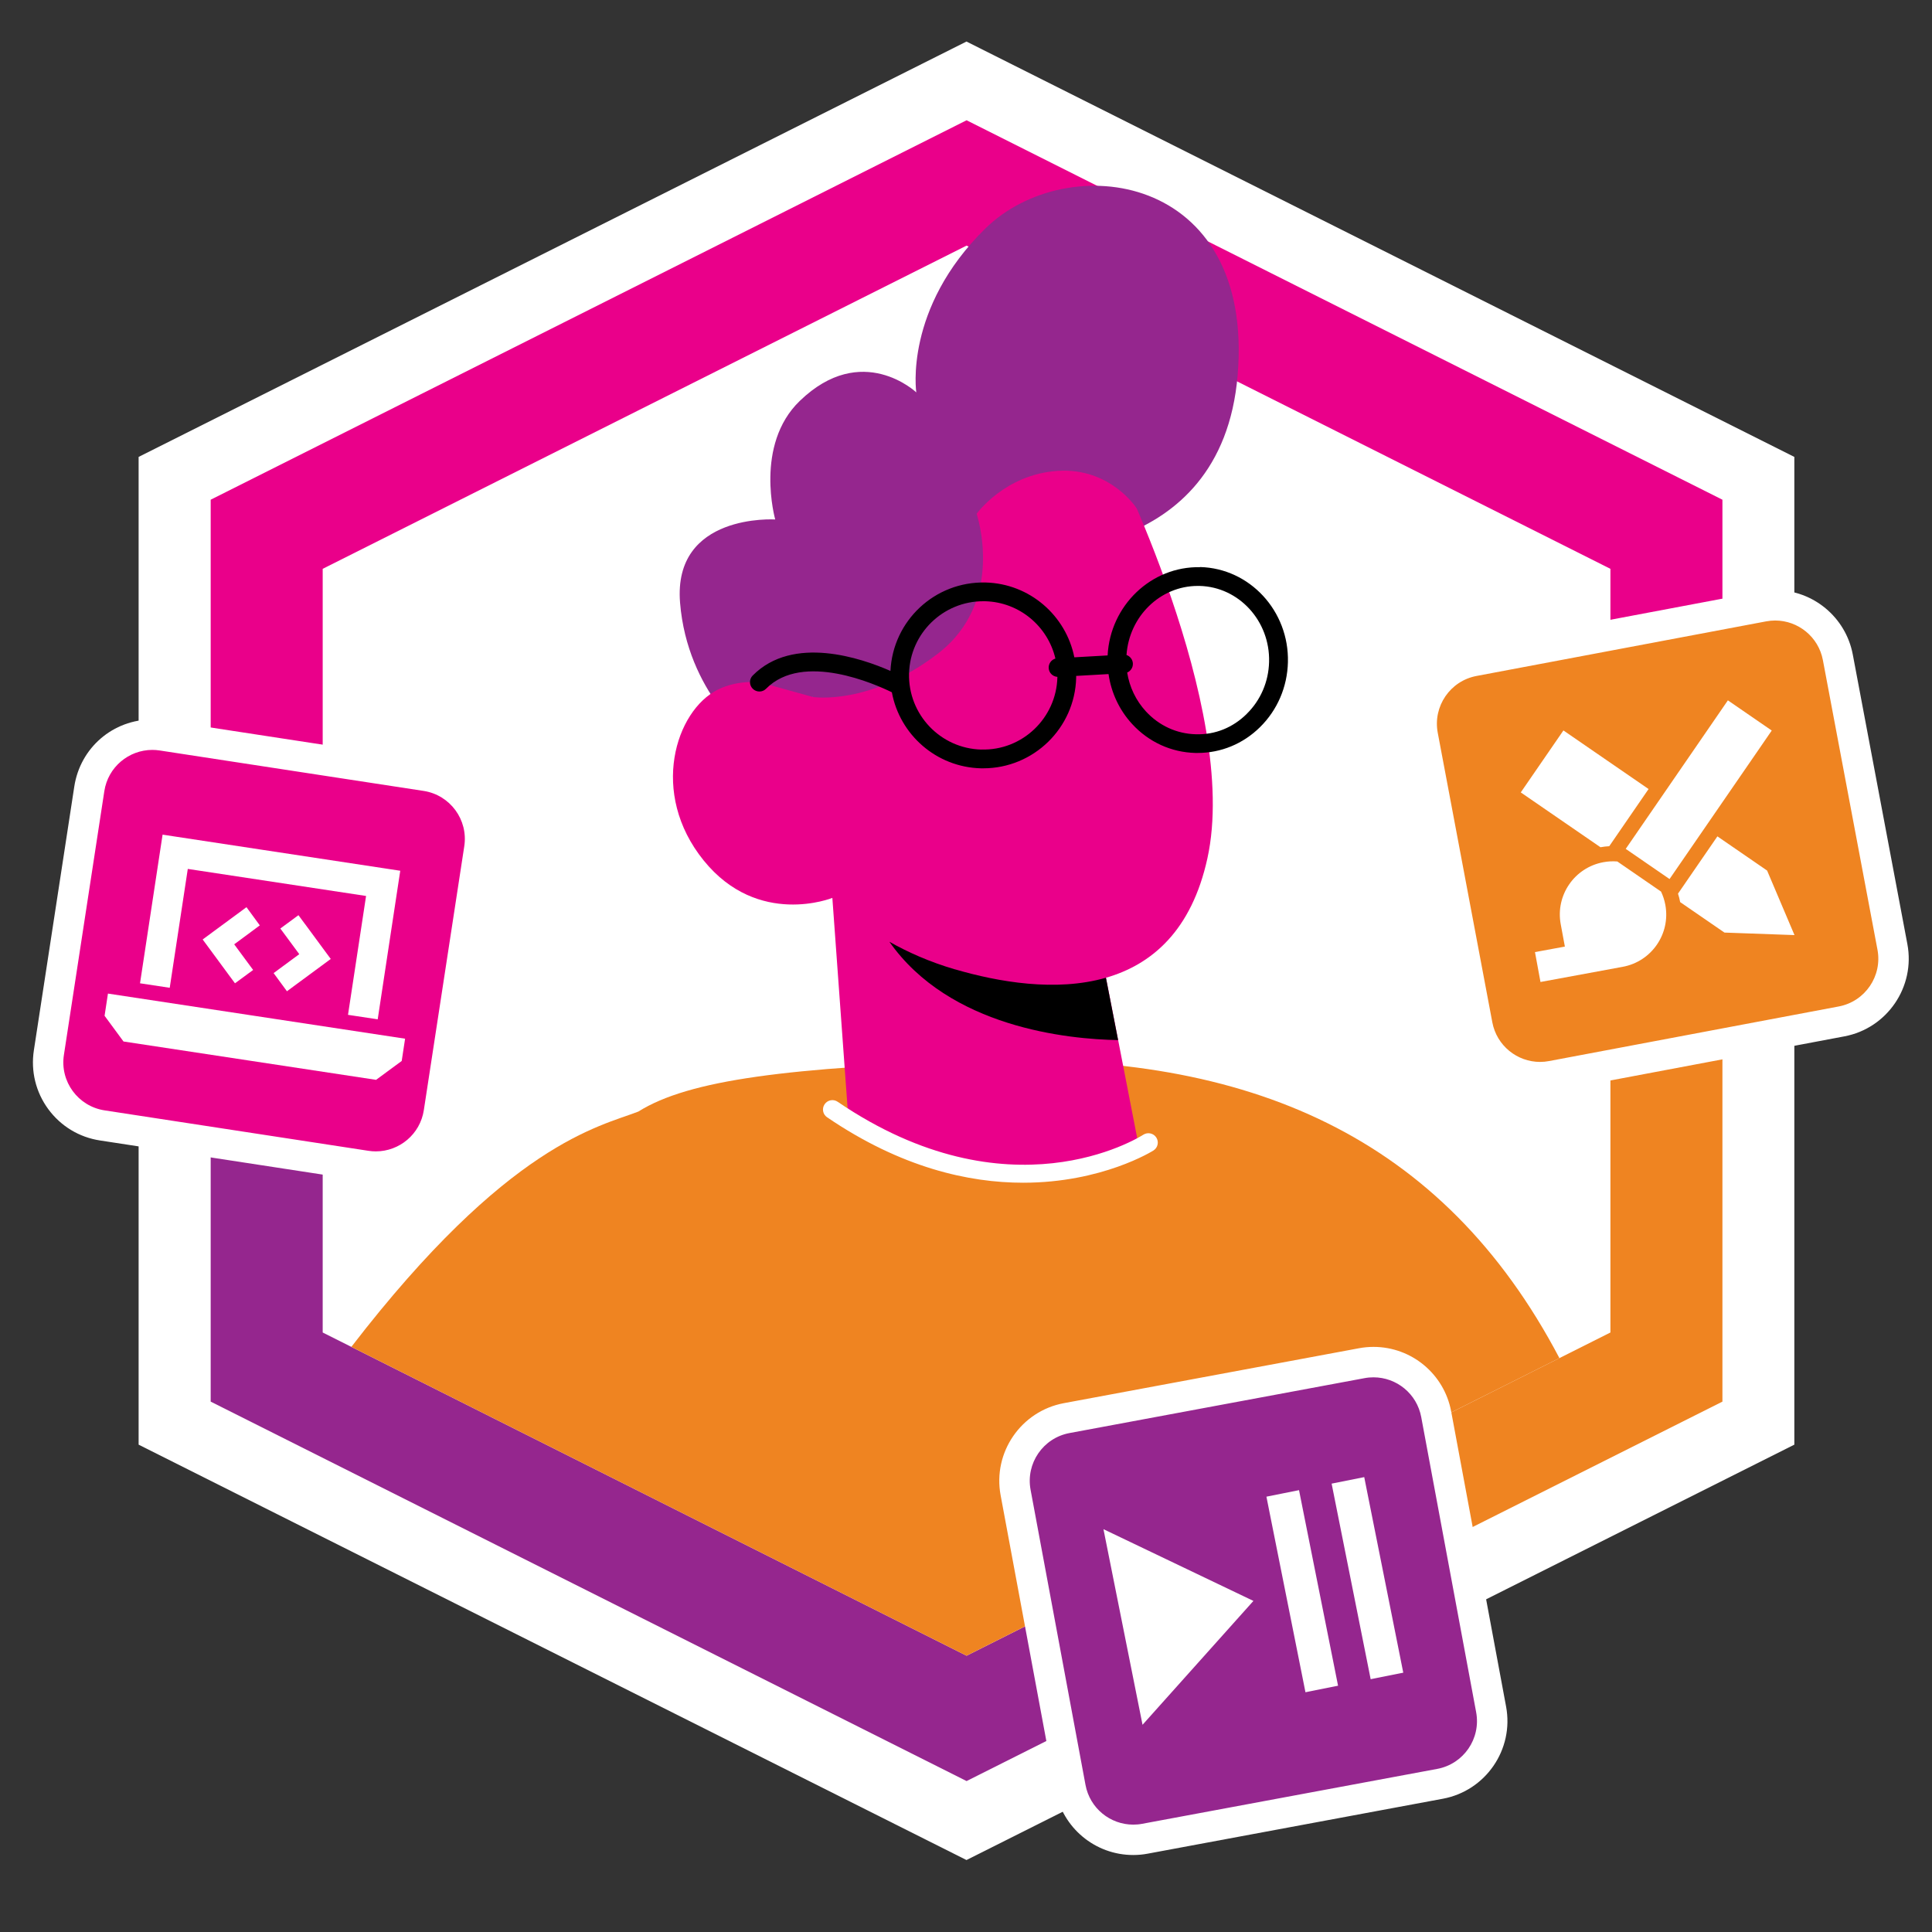 <?xml version="1.0" encoding="utf-8"?>
<svg id="creatieveling" data-name="Layer 1" xmlns="http://www.w3.org/2000/svg" viewBox="0 0 400 400">
  <rect x="0" y="0" width="400" height="400" fill="#333333" stroke="none"/>
  <defs>
    <style>
      .clscrea-1 {
        fill: #000;
      }

      .clscrea-1, .clscrea-2, .clscrea-3, .clscrea-4, .clscrea-5 {
        stroke-width: 0px;
      }

      .clscrea-2 {
        fill: #ea008a;
      }

      .clscrea-3 {
        fill: #95268e;
      }

      .clscrea-4 {
        fill: #ef8421;
      }

      .clscrea-5 {
        fill: #fff;
      }
	  .hexwrap {
        fill: #fff;
      }
    </style>
  </defs>
  <path class="hexwrap" d="M371.5,299.1V94.6L200.1,8.6L28.7,94.6V299.1L200.1,385.1L371.5,299.1z"/>
  <g class="hex">
    <polygon class="clscrea-2" points="66.81 117.77 200.12 50.85 333.42 117.77 333.42 180.94 356.61 176.81 356.61 103.46 200.12 24.9 43.62 103.46 43.62 190.94 66.81 193.28 66.81 117.77"/>
    <polygon class="clscrea-3" points="200.12 342.8 66.81 275.88 66.81 193.28 43.62 190.94 43.62 290.19 200.12 368.75 267.22 335.06 260.75 312.36 200.12 342.8"/>
    <polygon class="clscrea-4" points="356.61 176.81 333.42 180.94 333.42 275.88 260.75 312.36 267.22 335.06 356.61 290.19 356.61 176.81"/>
  </g>
  <g class="avat">
    <path class="clscrea-4" d="M203.67,219.64c-40.48,1.32-61.06,3.93-71.51,10.5-8.12,3.14-26.95,6.56-59.42,48.72l127.37,63.94,122.75-61.62c-24.17-45.95-64.23-63.28-119.19-61.54Z"/>
    <path class="clscrea-3" d="M211.79,114.12s41.13,3,44.45-36.43c3.53-41.98-35.27-46.99-52.21-30.4-16.94,16.59-14.32,33.95-14.32,33.95,0,0-11.25-10.67-24.13,1.77-9.45,9.12-5.08,24.54-5.08,24.54,0,0-21.22-1.35-19.7,17.25,1.52,18.6,14.54,28.34,14.54,28.34l56.45-39.01Z"/>
    <path class="clscrea-2" d="M229.82,93.19c-40.33-47.08-70.75,35.69-70.75,35.69l9.23,15.42s-10.99-5.84-19.7-1.51c-8.71,4.34-14.2,21.41-2.91,35.36,11.29,13.95,26.64,7.75,26.64,7.75,0,0,0,0,0,0l3.18,43.84s8.83,12.03,34.64,12.26c19.23.17,25.63-4.64,25.63-4.64l-4.28-22.02-2.52-12.91c9.52-2.74,17.72-9.77,21-24.72,6.86-31.21-20.16-84.54-20.16-84.54Z"/>
    <path class="clscrea-1" d="M197.76,200.71c-5.41-1.58-9.94-3.64-13.62-5.73,12.43,17.74,36.94,20.18,47.35,20.36l-2.52-12.91c-10.36,2.98-22.3.87-31.21-1.73Z"/>
    <path class="clscrea-3" d="M235.33,105.24s-5.4-8.47-16.35-7.75c-10.95.72-16.78,8.89-16.78,8.89,0,0,6.14,18.08-8.03,28.95-14.17,10.87-25.88,8.97-25.88,8.97l-11.07-3.06-9.06-15.19,28.78-35.91,38.86-24.26,21.95,17.2-2.42,22.19Z"/>
    <path class="clscrea-1" d="M248.44,117.43c-10.05-.21-18.59,7.9-19.12,18.27l-6.89.39c-1.72-8.63-9.23-15.26-18.38-15.49-10.52-.25-19.19,7.92-19.69,18.31-5.98-2.63-20.15-7.51-28.52.95-.76.76-.75,1.99.02,2.75.77.75,2,.75,2.75-.02,7.62-7.71,22.78-.86,26.04.74,1.62,8.76,9.19,15.51,18.44,15.74.16,0,.33,0,.49,0,10.39,0,18.97-8.32,19.23-18.76,0-.12-.01-.24,0-.37l6.7-.38c.56,3.86,2.23,7.45,4.89,10.34,3.44,3.74,8.09,5.86,13.09,5.99.16,0,.31,0,.47,0,4.83,0,9.4-1.88,12.9-5.33,3.6-3.54,5.66-8.32,5.79-13.45.27-10.61-7.9-19.45-18.19-19.71ZM203.18,155.19c-8.47-.21-15.18-7.27-14.97-15.74.21-8.34,7.06-14.97,15.35-14.97.13,0,.26,0,.39,0,7.14.18,13.01,5.23,14.56,11.87-.85.25-1.44,1.05-1.39,1.97.05.99.84,1.75,1.8,1.82,0,.02,0,.05,0,.07-.21,8.46-7.26,15.22-15.74,14.97ZM258.12,147.81c-2.86,2.82-6.53,4.34-10.55,4.21-3.94-.1-7.6-1.78-10.32-4.73-2.07-2.25-3.4-5.04-3.88-8.05.73-.31,1.22-1.05,1.18-1.89-.05-.82-.59-1.49-1.32-1.74.55-8.01,6.99-14.3,14.76-14.3.12,0,.24,0,.36,0,8.15.2,14.62,7.26,14.4,15.72-.1,4.11-1.75,7.94-4.63,10.77Z"/>
    <path class="clscrea-5" d="M211.83,244.87c-11.24,0-25.24-3.1-40.59-13.55-.89-.6-1.12-1.81-.51-2.7.61-.89,1.82-1.12,2.7-.51,35.45,24.12,62.16,7.53,63.28,6.82.91-.58,2.11-.32,2.69.58.58.9.32,2.1-.58,2.68-.17.11-10.64,6.68-26.98,6.68Z"/>
  </g>
  <g class="icn">
    <g>
      <path class="clscrea-3" d="M234.62,380.92c-6.36,0-11.82-4.54-12.98-10.8l-11.37-61.1c-1.33-7.16,3.41-14.08,10.57-15.41l61.1-11.37c.8-.15,1.62-.23,2.43-.23,6.36,0,11.82,4.54,12.98,10.8l11.37,61.1c1.33,7.16-3.41,14.08-10.57,15.41l-61.1,11.37c-.8.15-1.62.22-2.43.22Z"/>
      <path class="clscrea-5" d="M284.37,285.16c4.75,0,8.98,3.38,9.88,8.23l11.37,61.1c1.02,5.47-2.59,10.72-8.05,11.74l-61.1,11.37c-.62.12-1.24.17-1.85.17-4.75,0-8.98-3.38-9.88-8.23l-11.37-61.1c-1.02-5.47,2.59-10.72,8.05-11.74l61.1-11.37c.62-.12,1.24-.17,1.85-.17M284.37,278.86c-1,0-2.01.09-3.01.28l-61.1,11.37c-8.87,1.65-14.75,10.21-13.09,19.08l11.37,61.1c1.44,7.75,8.2,13.37,16.08,13.37,1,0,2.01-.09,3.01-.28l61.1-11.37c8.87-1.65,14.75-10.21,13.09-19.08l-11.37-61.1c-1.44-7.75-8.2-13.37-16.08-13.37h0Z"/>
    </g>
    <path class="clscrea-5" d="M259.5,331.46l-22.95,25.64-8.09-40.5,31.04,14.85ZM269.62,311.89l6.74,33.75.67,3.37-6.75,1.35-.67-3.37-6.74-33.75-.67-3.37,6.75-1.35.67,3.37ZM283.12,309.19l6.74,33.75.67,3.37-6.75,1.35-.67-3.37-6.74-33.75-.67-3.37,6.75-1.35.67,3.37Z"/>
  </g>
  <g class="icn">
    <g>
      <path class="clscrea-2" d="M77.81,241.54c-.67,0-1.35-.05-2.02-.15l-54.62-8.37c-7.2-1.1-12.16-7.86-11.06-15.07l8.37-54.62c.98-6.39,6.59-11.21,13.05-11.21.67,0,1.35.05,2.02.15l54.62,8.37c7.2,1.1,12.16,7.86,11.06,15.07l-8.37,54.62c-.98,6.39-6.59,11.21-13.05,11.21Z"/>
      <path class="clscrea-5" d="M31.54,155.26c.51,0,1.02.04,1.54.12l54.62,8.37c5.49.84,9.27,5.98,8.42,11.47l-8.37,54.62c-.76,4.98-5.05,8.54-9.94,8.54-.51,0-1.02-.04-1.54-.12l-54.62-8.37c-5.49-.84-9.27-5.98-8.42-11.47l8.37-54.62c.76-4.98,5.05-8.54,9.94-8.54M31.54,148.96h0c-8.13,0-14.93,5.84-16.16,13.89l-8.37,54.62c-.66,4.32.4,8.64,2.98,12.16,2.59,3.52,6.39,5.83,10.71,6.49l54.62,8.37c.82.13,1.66.19,2.49.19,8.13,0,14.93-5.84,16.16-13.89l8.37-54.62c.66-4.32-.4-8.64-2.98-12.16-2.59-3.52-6.39-5.83-10.71-6.49l-54.62-8.37c-.82-.13-1.66-.19-2.49-.19h0Z"/>
    </g>
    <path class="clscrea-5" d="M21.65,210.32l.7-4.61,61.52,9.34-.7,4.61-5.31,3.91-52.29-7.94-3.91-5.31ZM33.64,172.8l3.08.47,43.07,6.54,3.08.47-.47,3.08-4.2,27.68-6.15-.93,3.74-24.61-36.91-5.6-3.74,24.61-6.15-.93,4.2-27.68.47-3.08ZM51.92,192.98l-3.43,2.53,2.53,3.43,1.39,1.88-3.76,2.76-1.39-1.88-3.91-5.31-1.39-1.88,1.88-1.39,5.31-3.91,1.88-1.39,2.76,3.77-1.88,1.39h0ZM63.18,191.35l3.91,5.31,1.39,1.88-1.88,1.39-5.31,3.91-1.88,1.39-2.76-3.76,1.88-1.39,3.43-2.53-2.53-3.43-1.39-1.88,3.75-2.76,1.39,1.88h0Z"/>
  </g>
  <g class="icn">
    <g>
      <path class="clscrea-4" d="M318.86,223.01c-6.34,0-11.8-4.53-12.98-10.77l-11.3-59.95c-1.35-7.16,3.38-14.08,10.54-15.44l59.95-11.3c.81-.15,1.64-.23,2.46-.23,6.34,0,11.8,4.53,12.98,10.77l11.3,59.95c1.35,7.16-3.38,14.09-10.54,15.44l-59.95,11.3c-.81.15-1.64.23-2.46.23Z"/>
      <path class="clscrea-5" d="M367.53,128.47c4.74,0,8.97,3.37,9.88,8.2l11.3,59.95c1.03,5.46-2.56,10.73-8.03,11.76l-59.95,11.3c-.63.12-1.26.18-1.88.18-4.74,0-8.97-3.37-9.88-8.2l-11.3-59.95c-1.03-5.46,2.56-10.73,8.03-11.76l59.95-11.3c.63-.12,1.26-.18,1.88-.18M367.53,122.17h0c-1.02,0-2.04.1-3.04.29l-59.95,11.3c-4.3.81-8.02,3.24-10.48,6.85-2.46,3.61-3.38,7.96-2.57,12.26l11.3,59.95c1.46,7.73,8.22,13.34,16.07,13.34,1.02,0,2.04-.1,3.04-.29l59.95-11.3c8.87-1.67,14.72-10.25,13.05-19.11l-11.3-59.95c-1.46-7.73-8.22-13.34-16.07-13.34h0Z"/>
    </g>
    <path class="clscrea-5" d="M334.82,178.34l9.08,6.25h0c.41.86.71,1.78.89,2.75,1.11,5.99-2.84,11.73-8.83,12.83l-17.02,3.14-1.14-6.19,6.19-1.14-.86-4.64c-1.11-5.99,2.85-11.73,8.83-12.83.97-.18,1.93-.23,2.87-.15h0ZM333.16,175.2c-.59.03-1.2.1-1.8.21l-16.5-11.35,8.83-12.83,9.17,6.31,8.46,5.82-8.15,11.85ZM345.67,182l-9.08-6.25,18.03-26.21,3.12-4.54,9.08,6.25-3.12,4.54-18.04,26.21ZM347.42,185.01l8.15-11.85,10.29,7.08,5.67,13.36-14.5-.52-9.17-6.31c-.11-.6-.26-1.19-.45-1.76Z"/>
  </g>
</svg>
